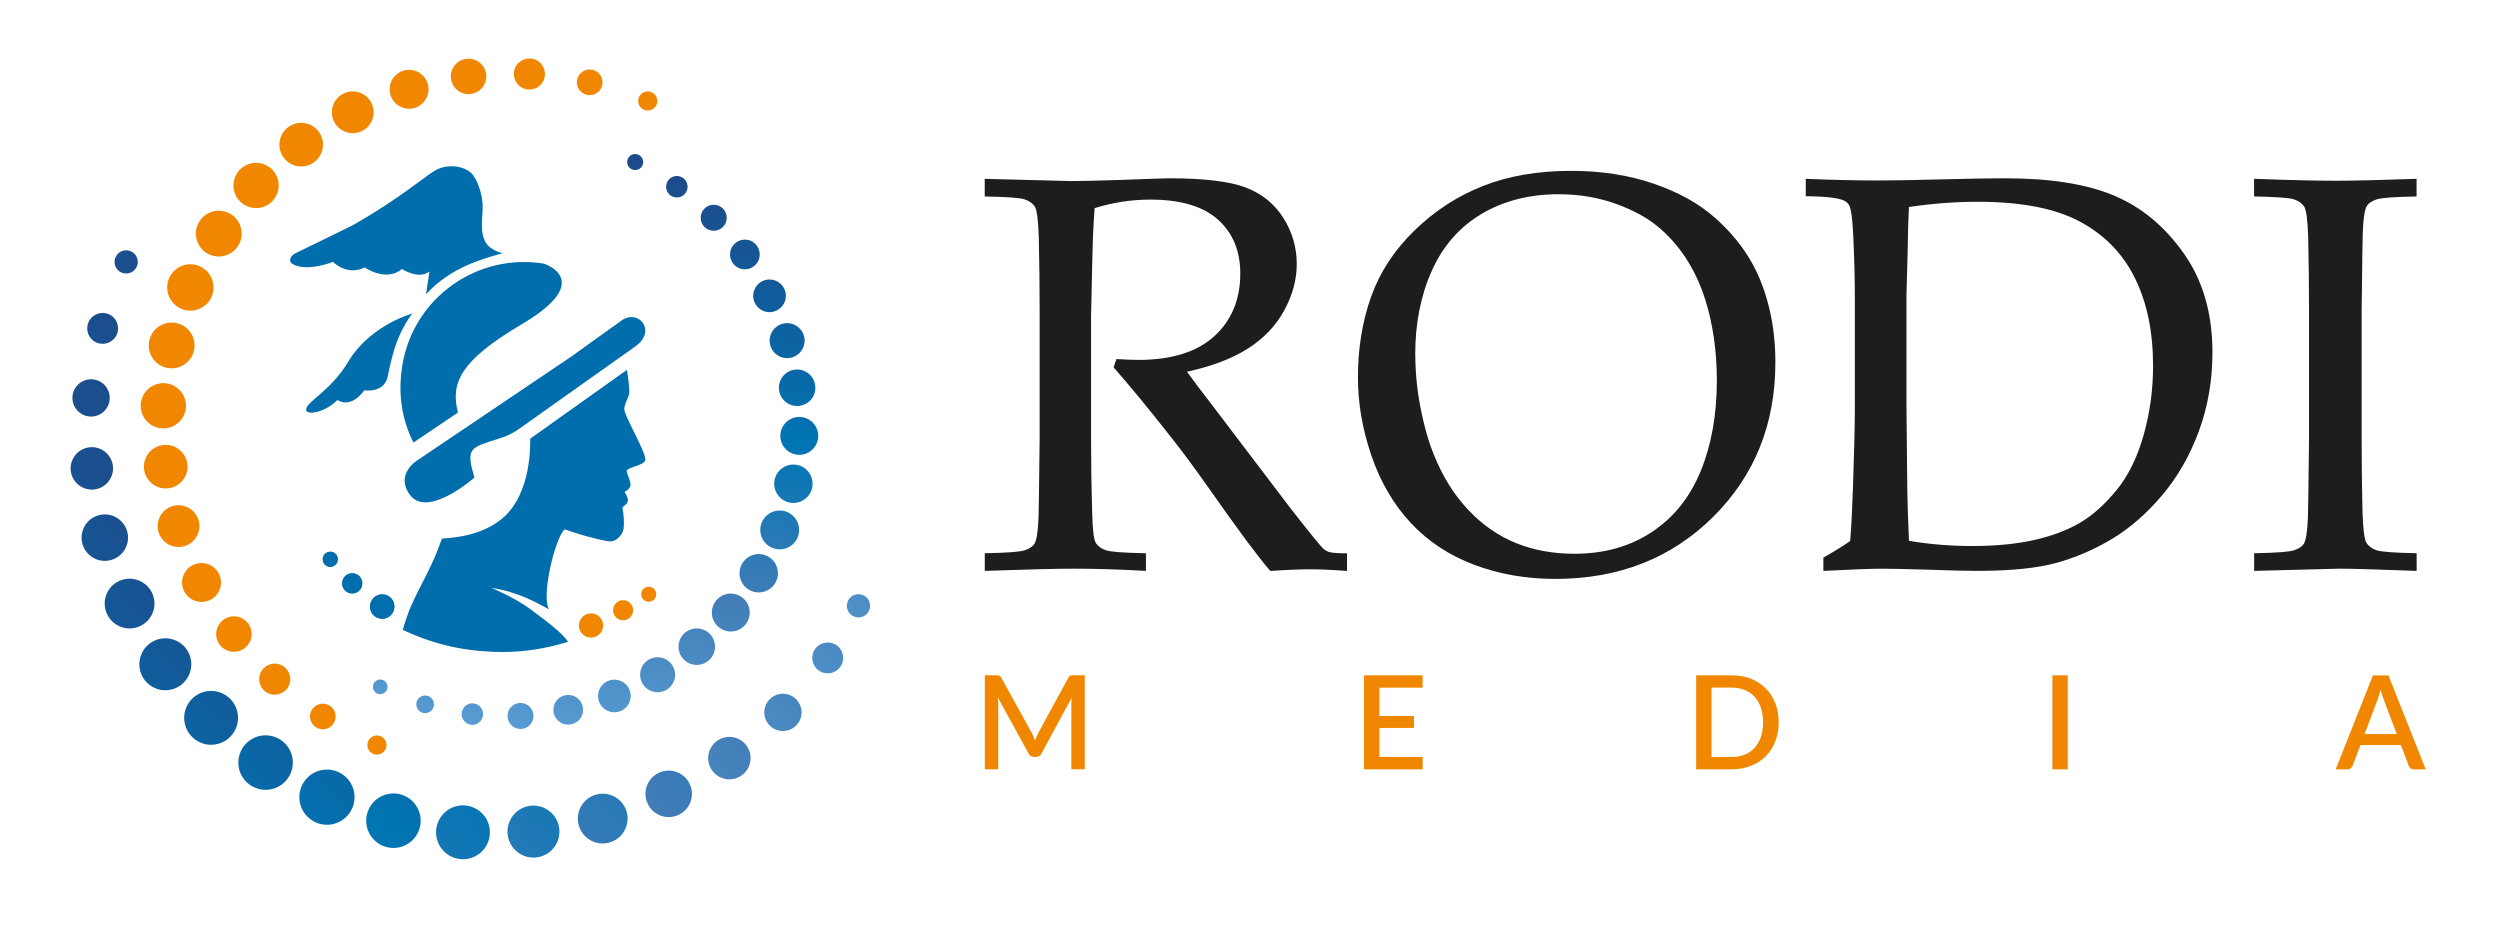 <?xml version="1.0" encoding="UTF-8"?> <svg xmlns="http://www.w3.org/2000/svg" xmlns:xlink="http://www.w3.org/1999/xlink" id="beeldmerk" viewBox="0 0 597.45 222.13"><defs><style> .cls-1 { fill: url(#Naamloos_verloop_32-19); } .cls-2 { fill: url(#Naamloos_verloop_32-17); } .cls-3 { fill: url(#Naamloos_verloop_32-8); } .cls-4 { fill: url(#Naamloos_verloop_76-10); } .cls-5 { fill: url(#Naamloos_verloop_32); } .cls-6 { fill: url(#Naamloos_verloop_32-14); } .cls-7 { fill: url(#Naamloos_verloop_76-16); } .cls-8 { fill: url(#Naamloos_verloop_32-16); } .cls-9 { fill: url(#Naamloos_verloop_76-13); } .cls-10 { fill: url(#Naamloos_verloop_76-12); } .cls-11 { fill: url(#Naamloos_verloop_32-2); } .cls-12 { fill: url(#Naamloos_verloop_76-14); } .cls-13 { fill: url(#Naamloos_verloop_32-18); } .cls-14 { fill: url(#Naamloos_verloop_32-12); } .cls-15 { fill: url(#Naamloos_verloop_76-17); } .cls-16 { fill: url(#Naamloos_verloop_32-6); } .cls-17 { fill: url(#Naamloos_verloop_32-15); } .cls-18 { fill: url(#Naamloos_verloop_76-2); } .cls-19 { fill: url(#Naamloos_verloop_76-11); } .cls-20 { fill: url(#Naamloos_verloop_32-3); } .cls-21 { fill: url(#Naamloos_verloop_76-18); } .cls-22 { fill: url(#Naamloos_verloop_76-5); } .cls-23 { fill: url(#Naamloos_verloop_76-8); } .cls-24 { fill: url(#Naamloos_verloop_32-13); } .cls-25 { fill: url(#Naamloos_verloop_76-6); } .cls-26 { fill: url(#Naamloos_verloop_76-7); } .cls-27 { fill: url(#Naamloos_verloop_32-20); } .cls-28 { fill: url(#Naamloos_verloop_76-9); } .cls-29 { fill: #f18700; } .cls-30 { fill: url(#Naamloos_verloop_76-4); } .cls-31 { fill: url(#Naamloos_verloop_32-7); } .cls-32 { fill: url(#Naamloos_verloop_32-10); } .cls-33 { fill: url(#Naamloos_verloop_32-4); } .cls-34 { fill: url(#Naamloos_verloop_76-19); } .cls-35 { fill: url(#Naamloos_verloop_32-5); } .cls-36 { fill: url(#Naamloos_verloop_32-9); } .cls-37 { fill: url(#Naamloos_verloop_76-15); } .cls-38 { fill: url(#Naamloos_verloop_32-11); } .cls-39 { fill: #1d1d1b; } .cls-40 { fill: #006dac; } .cls-41 { fill: url(#Naamloos_verloop_76); } .cls-42 { fill: url(#Naamloos_verloop_76-3); } </style><linearGradient id="Naamloos_verloop_76" data-name="Naamloos verloop 76" x1="-468.14" y1="1748.14" x2="-606.4" y2="1948.77" gradientTransform="translate(1056.62 -1917.52) rotate(11.37) scale(1.19 1.24)" gradientUnits="userSpaceOnUse"><stop offset=".14" stop-color="#1e4a8a"></stop><stop offset=".49" stop-color="#0075b3"></stop><stop offset=".7" stop-color="#417cb7"></stop><stop offset=".9" stop-color="#599fd5"></stop><stop offset="1" stop-color="#599fd5"></stop></linearGradient><linearGradient id="Naamloos_verloop_76-2" data-name="Naamloos verloop 76" x1="-453.51" y1="1750.7" x2="-591.78" y2="1951.34" xlink:href="#Naamloos_verloop_76"></linearGradient><linearGradient id="Naamloos_verloop_76-3" data-name="Naamloos verloop 76" x1="-479.72" y1="1742.59" x2="-618" y2="1943.23" xlink:href="#Naamloos_verloop_76"></linearGradient><linearGradient id="Naamloos_verloop_76-4" data-name="Naamloos verloop 76" x1="-416.94" y1="1746.57" x2="-555.2" y2="1947.2" xlink:href="#Naamloos_verloop_76"></linearGradient><linearGradient id="Naamloos_verloop_76-5" data-name="Naamloos verloop 76" x1="-490.11" y1="1694.95" x2="-628.43" y2="1895.65" xlink:href="#Naamloos_verloop_76"></linearGradient><linearGradient id="Naamloos_verloop_76-6" data-name="Naamloos verloop 76" x1="-396.1" y1="1739.99" x2="-534.37" y2="1940.64" xlink:href="#Naamloos_verloop_76"></linearGradient><linearGradient id="Naamloos_verloop_76-7" data-name="Naamloos verloop 76" x1="-492.48" y1="1723.27" x2="-630.75" y2="1923.9" xlink:href="#Naamloos_verloop_76"></linearGradient><linearGradient id="Naamloos_verloop_76-8" data-name="Naamloos verloop 76" x1="-487.93" y1="1734.22" x2="-626.2" y2="1934.86" xlink:href="#Naamloos_verloop_76"></linearGradient><linearGradient id="Naamloos_verloop_76-9" data-name="Naamloos verloop 76" x1="-493.21" y1="1710.04" x2="-631.49" y2="1910.69" xlink:href="#Naamloos_verloop_76"></linearGradient><linearGradient id="Naamloos_verloop_76-10" data-name="Naamloos verloop 76" x1="-436.28" y1="1750.18" x2="-574.54" y2="1950.8" xlink:href="#Naamloos_verloop_76"></linearGradient><linearGradient id="Naamloos_verloop_76-11" data-name="Naamloos verloop 76" x1="-292.13" y1="1672.56" x2="-430.42" y2="1873.23" xlink:href="#Naamloos_verloop_76"></linearGradient><linearGradient id="Naamloos_verloop_76-12" data-name="Naamloos verloop 76" x1="-310.72" y1="1689.37" x2="-449.01" y2="1890.04" xlink:href="#Naamloos_verloop_76"></linearGradient><linearGradient id="Naamloos_verloop_76-13" data-name="Naamloos verloop 76" x1="-275.83" y1="1655.06" x2="-414.1" y2="1855.7" xlink:href="#Naamloos_verloop_76"></linearGradient><linearGradient id="Naamloos_verloop_76-14" data-name="Naamloos verloop 76" x1="-374.38" y1="1730.67" x2="-512.67" y2="1931.34" xlink:href="#Naamloos_verloop_76"></linearGradient><linearGradient id="Naamloos_verloop_76-15" data-name="Naamloos verloop 76" x1="-262.31" y1="1637.36" x2="-400.58" y2="1838" xlink:href="#Naamloos_verloop_76"></linearGradient><linearGradient id="Naamloos_verloop_76-16" data-name="Naamloos verloop 76" x1="-245.58" y1="1605.45" x2="-383.86" y2="1806.1" xlink:href="#Naamloos_verloop_76"></linearGradient><linearGradient id="Naamloos_verloop_76-17" data-name="Naamloos verloop 76" x1="-352.49" y1="1718.91" x2="-490.76" y2="1919.54" xlink:href="#Naamloos_verloop_76"></linearGradient><linearGradient id="Naamloos_verloop_76-18" data-name="Naamloos verloop 76" x1="-252.02" y1="1620.05" x2="-390.27" y2="1820.66" xlink:href="#Naamloos_verloop_76"></linearGradient><linearGradient id="Naamloos_verloop_76-19" data-name="Naamloos verloop 76" x1="-331.04" y1="1704.98" x2="-469.32" y2="1905.64" xlink:href="#Naamloos_verloop_76"></linearGradient><linearGradient id="Naamloos_verloop_32" data-name="Naamloos verloop 32" x1="8907.93" y1="2293.24" x2="9116.98" y2="2293.24" gradientTransform="translate(3666.11 -8516.71) rotate(97.74)" gradientUnits="userSpaceOnUse"><stop offset=".21" stop-color="#1e4a8a"></stop><stop offset=".51" stop-color="#0075b3"></stop><stop offset=".7" stop-color="#417cb7"></stop><stop offset=".9" stop-color="#599fd5"></stop><stop offset="1" stop-color="#599fd5"></stop></linearGradient><linearGradient id="Naamloos_verloop_32-2" data-name="Naamloos verloop 32" x1="8903.98" y1="2292.22" x2="9113.03" y2="2292.22" xlink:href="#Naamloos_verloop_32"></linearGradient><linearGradient id="Naamloos_verloop_32-3" data-name="Naamloos verloop 32" x1="8907.58" y1="2287.63" x2="9116.63" y2="2287.63" xlink:href="#Naamloos_verloop_32"></linearGradient><linearGradient id="Naamloos_verloop_32-4" data-name="Naamloos verloop 32" x1="8907.99" y1="2308.98" x2="9117.04" y2="2308.98" xlink:href="#Naamloos_verloop_32"></linearGradient><linearGradient id="Naamloos_verloop_32-5" data-name="Naamloos verloop 32" x1="8908.08" y1="2300.42" x2="9117.12" y2="2300.42" xlink:href="#Naamloos_verloop_32"></linearGradient><linearGradient id="Naamloos_verloop_32-6" data-name="Naamloos verloop 32" x1="8905.1" y1="2283.29" x2="9114.15" y2="2283.29" xlink:href="#Naamloos_verloop_32"></linearGradient><linearGradient id="Naamloos_verloop_32-7" data-name="Naamloos verloop 32" x1="8904.48" y1="2286.85" x2="9113.53" y2="2286.85" xlink:href="#Naamloos_verloop_32"></linearGradient><linearGradient id="Naamloos_verloop_32-8" data-name="Naamloos verloop 32" x1="8905.78" y1="2281.54" x2="9114.83" y2="2281.54" xlink:href="#Naamloos_verloop_32"></linearGradient><linearGradient id="Naamloos_verloop_32-9" data-name="Naamloos verloop 32" x1="8907.08" y1="2283.74" x2="9116.12" y2="2283.74" xlink:href="#Naamloos_verloop_32"></linearGradient><linearGradient id="Naamloos_verloop_32-10" data-name="Naamloos verloop 32" x1="8906.46" y1="2281.69" x2="9115.5" y2="2281.69" xlink:href="#Naamloos_verloop_32"></linearGradient><linearGradient id="Naamloos_verloop_32-11" data-name="Naamloos verloop 32" x1="8903.63" y1="2299.17" x2="9112.68" y2="2299.17" xlink:href="#Naamloos_verloop_32"></linearGradient><linearGradient id="Naamloos_verloop_32-12" data-name="Naamloos verloop 32" x1="8904.38" y1="2338.68" x2="9113.43" y2="2338.68" xlink:href="#Naamloos_verloop_32"></linearGradient><linearGradient id="Naamloos_verloop_32-13" data-name="Naamloos verloop 32" x1="8905.19" y1="2350.15" x2="9114.24" y2="2350.15" xlink:href="#Naamloos_verloop_32"></linearGradient><linearGradient id="Naamloos_verloop_32-14" data-name="Naamloos verloop 32" x1="8919.02" y1="2372.84" x2="9110.06" y2="2372.84" xlink:href="#Naamloos_verloop_32"></linearGradient><linearGradient id="Naamloos_verloop_32-15" data-name="Naamloos verloop 32" x1="8903.53" y1="2317.09" x2="9112.58" y2="2317.09" xlink:href="#Naamloos_verloop_32"></linearGradient><linearGradient id="Naamloos_verloop_32-16" data-name="Naamloos verloop 32" x1="8903.47" y1="2307.54" x2="9112.52" y2="2307.54" xlink:href="#Naamloos_verloop_32"></linearGradient><linearGradient id="Naamloos_verloop_32-17" data-name="Naamloos verloop 32" x1="8903.83" y1="2327.57" x2="9112.87" y2="2327.57" xlink:href="#Naamloos_verloop_32"></linearGradient><linearGradient id="Naamloos_verloop_32-18" data-name="Naamloos verloop 32" x1="8907.04" y1="2329.36" x2="9116.08" y2="2329.36" xlink:href="#Naamloos_verloop_32"></linearGradient><linearGradient id="Naamloos_verloop_32-19" data-name="Naamloos verloop 32" x1="8907.65" y1="2318.7" x2="9116.7" y2="2318.7" xlink:href="#Naamloos_verloop_32"></linearGradient><linearGradient id="Naamloos_verloop_32-20" data-name="Naamloos verloop 32" x1="8887.87" y1="2361.63" x2="9118.23" y2="2361.63" xlink:href="#Naamloos_verloop_32"></linearGradient></defs><g><g><path class="cls-39" d="m235.33,46.96v-4.22c1.72.04,4.33.11,7.85.2l12.66.33c2.5,0,6.39-.09,11.67-.26,6.86-.26,10.83-.4,11.93-.4,8.39,0,14.52.75,18.36,2.24,3.85,1.49,6.82,3.92,8.93,7.29,2.11,3.36,3.17,7.02,3.17,10.98,0,3.69-.99,7.36-2.97,11.01-1.98,3.65-4.84,6.68-8.6,9.1-3.76,2.42-8.65,4.29-14.67,5.61,1.1,1.54,3.69,4.97,7.78,10.29l16.62,21.89c4.75,6.11,7.52,9.52,8.31,10.22.4.31.79.53,1.19.66.66.22,2.11.33,4.35.33v4.22c-3.34-.26-6.26-.4-8.77-.4s-5.78.13-9.56.4c-2.86-3.3-7.65-9.74-14.37-19.32-3.74-5.32-7.03-9.76-9.89-13.32-4.61-5.89-9.01-11.23-13.19-16.02l.66-1.98c2.29.13,4.02.2,5.21.2,8,0,14.06-1.89,18.2-5.67,4.13-3.78,6.2-8.77,6.2-14.97,0-5.41-1.78-9.7-5.34-12.89-3.56-3.19-8.95-4.78-16.15-4.78-4.53,0-8.97.68-13.32,2.04-.18,2.37-.31,4.59-.39,6.66-.05.62-.2,7.01-.46,19.18v29.27c0,5.98.09,11.8.26,17.47.09,4.18.38,6.66.89,7.45.51.79,1.33,1.37,2.47,1.75,1.14.37,4.31.6,9.49.69v4.22c-6.24-.35-11.98-.53-17.21-.53-4.22,0-11.32.18-21.3.53v-4.22c5.19-.09,8.35-.32,9.49-.69,1.14-.37,1.93-.89,2.37-1.55.53-.88.86-3.01.99-6.39.04-.92.13-7.16.26-18.73v-30.53c0-5.98-.07-11.82-.2-17.54-.13-4.17-.45-6.65-.95-7.42-.51-.77-1.32-1.34-2.44-1.72-1.12-.37-4.3-.6-9.53-.69Z"></path><path class="cls-39" d="m324.52,90.21c0-6.94,1.04-13.36,3.13-19.25,2.09-5.89,5.55-11.19,10.39-15.89,4.83-4.7,10.31-8.25,16.42-10.65,6.11-2.39,13.1-3.59,20.97-3.59,7.25,0,13.85,1.02,19.78,3.07,5.94,2.04,10.8,4.75,14.6,8.11,3.8,3.36,6.8,7.04,9,11.04,1.67,2.99,3,6.51,3.99,10.55.99,4.04,1.48,8.37,1.48,12.99,0,14.81-4.98,27.14-14.93,36.99-9.96,9.85-22.52,14.77-37.68,14.77-6.9,0-13.34-1.12-19.32-3.36-5.98-2.24-11.03-5.57-15.17-9.99-4.13-4.42-7.27-9.78-9.43-16.09-2.16-6.31-3.23-12.54-3.23-18.69Zm13.71-5.47c0,4.18.42,8.42,1.25,12.72.83,4.31,1.89,8.02,3.16,11.14,2.11,5.27,4.87,9.7,8.28,13.29,3.4,3.58,7.21,6.22,11.41,7.91,4.2,1.69,8.85,2.54,13.94,2.54,7.08,0,13.23-1.73,18.46-5.18,5.23-3.45,9.13-8.31,11.7-14.57,2.57-6.26,3.86-13.48,3.86-21.66,0-6.99-.92-13.43-2.77-19.32-1.14-3.6-2.66-6.87-4.55-9.79-1.89-2.92-4.14-5.47-6.76-7.65-2.62-2.18-6.01-4.01-10.19-5.51-4.18-1.49-8.68-2.24-13.52-2.24-6.99,0-13.12,1.56-18.4,4.68-5.27,3.12-9.24,7.64-11.9,13.55-2.66,5.91-3.99,12.61-3.99,20.08Z"></path><path class="cls-39" d="m435.75,136.43v-3.17c2.55-1.45,4.68-2.77,6.4-3.96.26-2.99.48-7.14.66-12.46.31-9.06.46-15.34.46-18.86v-26.9c0-4.31-.13-9.36-.4-15.16-.18-3.65-.48-5.91-.92-6.79-.31-.57-.77-.99-1.38-1.25-1.45-.62-4.46-.95-9.03-.99v-4.15c6.42.26,12.09.39,17.01.39,3.78,0,8.93-.09,15.46-.26,6.53-.18,11.59-.26,15.2-.26,10.77,0,19.43,1.37,25.98,4.12,6.55,2.75,12.11,7.35,16.68,13.81,4.57,6.46,6.86,14.35,6.86,23.67,0,6.68-1.08,12.95-3.23,18.79-2.15,5.85-5.08,10.96-8.77,15.33-3.69,4.37-7.65,7.83-11.87,10.38-4.22,2.55-8.65,4.47-13.28,5.77-4.64,1.3-11,1.95-19.09,1.95-2.68,0-6.31-.09-10.88-.26-5.98-.18-9.89-.26-11.74-.26-2.68,0-7.38.18-14.11.53Zm20.44-7.19c4.83.83,9.93,1.25,15.3,1.25s10.43-.48,14.67-1.45c4.24-.96,7.87-2.33,10.88-4.09,3.01-1.76,5.92-4.35,8.74-7.78,2.81-3.43,4.98-7.81,6.49-13.15,1.52-5.34,2.27-10.87,2.27-16.58,0-8.18-1.46-15.2-4.38-21.06-2.92-5.87-7.33-10.36-13.22-13.48-5.89-3.12-13.98-4.68-24.26-4.68-5.41,0-10.9.42-16.48,1.25-.13,2.16-.24,5.98-.33,11.47l-.26,9.56v26.31l.2,20.44c.04,3.12.18,7.12.4,12Z"></path><path class="cls-39" d="m577.53,132.21v4.22c-9.36-.35-15.52-.53-18.46-.53l-20.37.53v-4.22c5.19-.09,8.35-.32,9.49-.69,1.14-.37,1.93-.89,2.37-1.55.53-.88.86-3.01.99-6.39.04-.92.13-7.16.26-18.73v-30.53c0-5.98-.07-11.82-.2-17.54-.13-4.17-.45-6.65-.96-7.42s-1.32-1.34-2.44-1.72c-1.12-.37-4.3-.6-9.53-.69v-4.22c8.39.31,14.88.46,19.45.46s10.86-.15,19.38-.46v4.22c-5.23.09-8.41.32-9.53.69-1.12.38-1.9.89-2.34,1.55-.53.88-.86,3.01-.99,6.39-.04.88-.13,7.12-.26,18.73v30.53c0,5.98.07,11.8.2,17.47.13,4.18.45,6.66.96,7.45.51.79,1.32,1.37,2.44,1.75,1.12.37,4.3.6,9.53.69Z"></path></g><g><path class="cls-29" d="m259.24,161.38v22.46h-3.21v-15.4c0-.25,0-.52.02-.82.02-.3.04-.6.07-.9l-7.22,13.34c-.28.55-.71.83-1.29.83h-.52c-.59,0-1.02-.28-1.29-.83l-7.33-13.37c.03.3.05.6.07.91s.02.58.02.84v15.4h-3.21v-22.46h2.73c.32,0,.57.03.75.09.18.06.34.23.48.52l7.21,13.06c.16.3.3.61.45.93.14.32.27.64.38.97.12-.33.26-.66.4-.99.14-.33.29-.64.45-.94l7.1-13.03c.15-.29.31-.47.48-.52.18-.06.43-.09.75-.09h2.73Z"></path><path class="cls-29" d="m340,180.9l-.02,2.95h-14.01v-22.46h14.01v2.95h-10.34v6.77h8.27v2.85h-8.27v6.94h10.36Z"></path><path class="cls-29" d="m425.07,172.62c0,1.66-.27,3.19-.81,4.56-.54,1.38-1.3,2.56-2.29,3.55-.98.99-2.16,1.75-3.54,2.3s-2.91.82-4.59.82h-8.49v-22.46h8.49c1.68,0,3.22.27,4.59.82,1.38.55,2.56,1.31,3.54,2.3.98.99,1.75,2.17,2.29,3.55.54,1.38.81,2.9.81,4.56Zm-3.73,0c0-1.29-.17-2.45-.52-3.48s-.85-1.9-1.5-2.61c-.65-.71-1.44-1.25-2.36-1.63-.93-.38-1.97-.57-3.12-.57h-4.82v16.57h4.82c1.15,0,2.19-.19,3.12-.56.92-.38,1.71-.92,2.36-1.63.65-.71,1.15-1.58,1.5-2.6s.52-2.19.52-3.49Z"></path><path class="cls-29" d="m494.15,183.85h-3.67v-22.46h3.67v22.46Z"></path><path class="cls-29" d="m579.68,183.85h-2.82c-.32,0-.58-.08-.78-.24-.2-.16-.35-.36-.45-.6l-1.87-4.96h-9.67l-1.87,4.96c-.08.21-.23.4-.44.58-.21.18-.47.27-.78.27h-2.82l8.91-22.46h3.7l8.91,22.46Zm-6.91-8.42l-3.09-8.21c-.25-.63-.5-1.44-.76-2.42-.11.49-.24.94-.37,1.35s-.26.77-.37,1.08l-3.09,8.19h7.69Z"></path></g></g><g><g><path class="cls-41" d="m36.38,146.7c1.36-2.99.04-6.51-2.96-7.87-2.99-1.36-6.52-.03-7.87,2.95-1.36,2.99-.03,6.52,2.96,7.87,2.99,1.36,6.52.03,7.87-2.96Z"></path><path class="cls-18" d="m42.08,153.1c-3.12-1.42-6.8-.04-8.22,3.08-1.42,3.12-.04,6.8,3.08,8.22s6.8.04,8.22-3.09c1.42-3.12.04-6.8-3.09-8.22Z"></path><path class="cls-42" d="m30.1,130.78c1.27-2.79.03-6.08-2.76-7.35-2.79-1.27-6.08-.03-7.35,2.76-1.27,2.79-.03,6.08,2.76,7.35,2.79,1.27,6.08.03,7.35-2.76Z"></path><path class="cls-30" d="m66.16,176.31c-3.27-1.49-7.13-.04-8.62,3.24-1.49,3.28-.04,7.14,3.24,8.62,3.28,1.49,7.14.04,8.62-3.24,1.49-3.27.04-7.13-3.24-8.62Z"></path><path class="cls-22" d="m29,65.12c1.4.63,3.05.01,3.68-1.38.63-1.4.02-3.05-1.38-3.68-1.4-.63-3.05-.02-3.68,1.38-.63,1.4-.02,3.05,1.38,3.68Z"></path><path class="cls-25" d="m80.86,184.5c-3.32-1.51-7.22-.04-8.73,3.28-1.51,3.32-.04,7.22,3.28,8.73,3.32,1.51,7.22.04,8.73-3.28,1.51-3.31.04-7.22-3.28-8.73Z"></path><path class="cls-26" d="m19.92,99.15c2.24,1.02,4.88.03,5.9-2.21,1.02-2.24.03-4.88-2.21-5.9-2.24-1.02-4.88-.03-5.9,2.21-1.02,2.24-.03,4.88,2.21,5.9Z"></path><path class="cls-23" d="m26.56,114.03c1.16-2.55.03-5.55-2.52-6.71-2.55-1.16-5.55-.03-6.71,2.52-1.16,2.55-.03,5.55,2.52,6.71,2.55,1.16,5.55.03,6.71-2.52Z"></path><path class="cls-28" d="m23,81.84c1.86.84,4.04.02,4.89-1.84.84-1.86.02-4.05-1.83-4.89-1.86-.84-4.05-.02-4.89,1.84-.84,1.86-.02,4.04,1.84,4.89Z"></path><path class="cls-4" d="m53.11,165.69c-3.24-1.47-7.05-.04-8.52,3.2-1.47,3.23-.04,7.05,3.2,8.52,3.23,1.47,7.05.04,8.52-3.2,1.47-3.23.04-7.05-3.2-8.52Z"></path><path class="cls-19" d="m162.1,184.66c-2.79-1.27-6.08-.03-7.35,2.76-1.27,2.79-.03,6.08,2.76,7.35,2.79,1.27,6.08.03,7.35-2.76,1.27-2.79.03-6.08-2.76-7.35Z"></path><path class="cls-10" d="m146.49,190.21c-2.99-1.36-6.51-.03-7.87,2.96-1.36,2.99-.04,6.52,2.95,7.87,2.99,1.36,6.52.03,7.88-2.96,1.36-2.99.04-6.51-2.96-7.87Z"></path><path class="cls-9" d="m176.4,176.56c-2.55-1.16-5.55-.03-6.71,2.52-1.16,2.55-.03,5.55,2.52,6.71,2.55,1.16,5.55.03,6.71-2.52,1.16-2.55.03-5.55-2.52-6.71Z"></path><path class="cls-12" d="m96.72,190.2c-3.28-1.49-7.13-.04-8.62,3.24-1.49,3.28-.04,7.14,3.23,8.62,3.28,1.49,7.14.04,8.62-3.24,1.49-3.27.04-7.13-3.24-8.62Z"></path><path class="cls-37" d="m188.95,166.19c-2.24-1.02-4.88-.03-5.9,2.21-1.02,2.24-.03,4.88,2.21,5.9,2.24,1.02,4.88.03,5.9-2.21,1.02-2.24.03-4.88-2.21-5.9Z"></path><path class="cls-7" d="m206.31,142.25c-1.4-.63-3.05-.02-3.68,1.38-.63,1.4-.02,3.05,1.38,3.68,1.4.63,3.05.01,3.68-1.38.63-1.4.02-3.05-1.38-3.68Z"></path><path class="cls-15" d="m113.3,193.04c-3.24-1.47-7.05-.04-8.52,3.2-1.47,3.23-.04,7.05,3.2,8.52,3.23,1.47,7.05.04,8.52-3.2,1.47-3.24.04-7.05-3.2-8.52Z"></path><path class="cls-21" d="m199.33,153.87c-1.86-.84-4.05-.02-4.89,1.83-.84,1.86-.02,4.05,1.84,4.89,1.86.84,4.04.02,4.89-1.84.84-1.86.02-4.05-1.83-4.89Z"></path><path class="cls-34" d="m130.05,193.08c-3.12-1.42-6.8-.04-8.21,3.09-1.42,3.12-.04,6.8,3.08,8.22,3.12,1.42,6.8.04,8.22-3.08,1.42-3.12.04-6.8-3.09-8.22Z"></path><path class="cls-5" d="m180.27,69.28c-.78,2.01.21,4.26,2.22,5.05,2.01.78,4.26-.21,5.05-2.22.78-2-.21-4.26-2.22-5.05-2.01-.78-4.27.21-5.05,2.22Z"></path><path class="cls-11" d="m170.42,144.75c-.91,2.33.25,4.96,2.58,5.86,2.33.91,4.96-.25,5.86-2.58.91-2.33-.25-4.96-2.58-5.86-2.33-.91-4.95.25-5.86,2.58Z"></path><path class="cls-20" d="m184.21,79.89c-.84,2.15.23,4.57,2.38,5.41s4.57-.23,5.41-2.38c.84-2.15-.23-4.58-2.38-5.41-2.15-.84-4.57.23-5.41,2.38Z"></path><path class="cls-33" d="m169.43,54.94c1.6.62,3.41-.17,4.03-1.77.62-1.6-.17-3.41-1.77-4.03-1.6-.62-3.41.17-4.03,1.77-.62,1.6.17,3.41,1.77,4.03Z"></path><path class="cls-35" d="m176.72,64.12c1.83.71,3.89-.19,4.6-2.02.71-1.83-.19-3.89-2.02-4.6-1.83-.71-3.89.19-4.6,2.02-.71,1.83.19,3.89,2.02,4.6Z"></path><path class="cls-16" d="m184.65,130.97c2.39.93,5.08-.25,6.01-2.64.93-2.39-.25-5.08-2.64-6.01-2.39-.93-5.08.25-6.01,2.64-.93,2.39.25,5.08,2.64,6.01Z"></path><path class="cls-31" d="m185.6,138.66c.92-2.36-.25-5.02-2.61-5.94-2.36-.92-5.02.25-5.94,2.61-.92,2.36.25,5.02,2.61,5.94,2.36.92,5.02-.25,5.94-2.61Z"></path><path class="cls-3" d="m191.27,111.33c-2.36-.92-5.02.25-5.94,2.61-.92,2.36.25,5.02,2.61,5.94,2.36.92,5.02-.25,5.94-2.61s-.25-5.02-2.61-5.94Z"></path><path class="cls-36" d="m186.43,91.08c-.87,2.25.24,4.78,2.48,5.65,2.25.87,4.78-.24,5.65-2.48.87-2.25-.24-4.78-2.48-5.65-2.25-.87-4.78.24-5.65,2.48Z"></path><path class="cls-32" d="m192.65,99.95c-2.33-.91-4.95.25-5.86,2.58-.91,2.33.25,4.95,2.58,5.86,2.33.91,4.96-.25,5.86-2.58.91-2.33-.24-4.96-2.58-5.87Z"></path><path class="cls-38" d="m170.58,156.13c.88-2.25-.24-4.78-2.48-5.65-2.25-.87-4.78.24-5.65,2.48-.88,2.25.24,4.78,2.48,5.65,2.25.87,4.78-.24,5.65-2.48Z"></path><path class="cls-14" d="m123.26,174c1.6.62,3.41-.17,4.03-1.77.62-1.6-.17-3.41-1.77-4.03-1.6-.62-3.41.17-4.03,1.77-.62,1.6.17,3.41,1.77,4.03Z"></path><path class="cls-24" d="m111.95,173.05c1.32.52,2.81-.14,3.33-1.46.51-1.32-.14-2.81-1.46-3.33-1.32-.52-2.81.14-3.32,1.46-.52,1.32.14,2.81,1.46,3.33Z"></path><path class="cls-6" d="m91.5,162.51c-.9-.35-1.92.1-2.27,1-.35.9.1,1.92,1,2.27.9.35,1.92-.1,2.27-1,.35-.9-.1-1.92-1-2.27Z"></path><path class="cls-17" d="m148.24,162.69c-2.01-.78-4.26.21-5.05,2.22-.78,2.01.21,4.27,2.22,5.05,2.01.78,4.27-.21,5.05-2.22.78-2.01-.21-4.27-2.22-5.05Z"></path><path class="cls-8" d="m161.05,162.77c.84-2.15-.23-4.58-2.38-5.41-2.15-.84-4.58.23-5.41,2.38-.84,2.15.23,4.57,2.38,5.41,2.15.84,4.57-.23,5.41-2.38Z"></path><path class="cls-2" d="m139.11,170.92c.71-1.83-.19-3.89-2.02-4.6-1.83-.71-3.89.19-4.6,2.02-.71,1.83.19,3.89,2.02,4.6,1.83.71,3.89-.19,4.6-2.02Z"></path><path class="cls-13" d="m151.1,40.51c.99.38,2.1-.1,2.48-1.09.38-.99-.11-2.1-1.09-2.48-.99-.38-2.1.1-2.48,1.09-.38.99.11,2.1,1.09,2.48Z"></path><path class="cls-1" d="m160.82,47.02c1.32.52,2.81-.14,3.33-1.46.51-1.32-.14-2.81-1.46-3.33-1.32-.52-2.81.14-3.33,1.46-.51,1.32.14,2.81,1.46,3.33Z"></path><path class="cls-27" d="m102.37,166.35c-1.09-.42-2.31.12-2.74,1.2-.42,1.09.12,2.31,1.2,2.74,1.09.42,2.31-.12,2.74-1.2.42-1.09-.12-2.31-1.2-2.74Z"></path><path class="cls-40" d="m80.56,134.42c.43-.89.06-1.97-.83-2.41-.89-.43-1.97-.06-2.41.83-.43.89-.06,1.97.83,2.4s1.97.06,2.41-.83Z"></path><path class="cls-40" d="m85.24,137.22c-1.2-.58-2.64-.08-3.22,1.11-.58,1.2-.08,2.64,1.11,3.22,1.2.58,2.64.08,3.22-1.11.58-1.2.08-2.64-1.11-3.22Z"></path><path class="cls-40" d="m93.97,146.2c.7-1.45.1-3.19-1.35-3.89-1.44-.7-3.19-.1-3.89,1.35-.7,1.44-.1,3.19,1.35,3.89,1.44.7,3.19.1,3.89-1.34Z"></path></g><path class="cls-29" d="m46.36,143.49c2.37,1,5.1-.12,6.09-2.48,1-2.37-.12-5.1-2.49-6.09-2.37-1-5.09.11-6.09,2.48-1,2.37.12,5.09,2.48,6.09Z"></path><path class="cls-29" d="m59.1,49.31c2.75,1.16,5.92-.14,7.08-2.89,1.16-2.75-.13-5.92-2.89-7.08-2.75-1.16-5.92.14-7.08,2.89-1.16,2.75.14,5.92,2.89,7.08Z"></path><path class="cls-29" d="m40.74,130.33c2.54,1.07,5.46-.13,6.53-2.67,1.07-2.54-.13-5.46-2.67-6.53-2.54-1.07-5.47.12-6.53,2.66-1.07,2.54.13,5.47,2.67,6.54Z"></path><path class="cls-29" d="m62.23,160.87c-.79,1.89.09,4.07,1.99,4.86,1.89.79,4.07-.09,4.86-1.98.8-1.89-.09-4.07-1.98-4.87-1.89-.8-4.07.09-4.87,1.99Z"></path><path class="cls-29" d="m54.25,155.43c2.16.91,4.64-.11,5.55-2.26.91-2.16-.1-4.65-2.26-5.55-2.16-.91-4.64.11-5.55,2.27-.91,2.16.11,4.64,2.26,5.55Z"></path><path class="cls-29" d="m43.35,73.81c2.82,1.19,6.07-.14,7.25-2.96,1.19-2.82-.14-6.07-2.96-7.26-2.82-1.19-6.07.14-7.25,2.96-1.19,2.82.14,6.07,2.96,7.25Z"></path><path class="cls-29" d="m50.16,60.87c2.79,1.17,6-.14,7.17-2.92,1.17-2.79-.14-6-2.92-7.17-2.79-1.17-5.99.14-7.17,2.92-1.17,2.79.14,6,2.92,7.17Z"></path><path class="cls-29" d="m38.9,87.6c2.79,1.17,5.99-.14,7.17-2.92,1.17-2.79-.14-5.99-2.92-7.17-2.79-1.17-5.99.14-7.17,2.92s.14,5.99,2.92,7.17Z"></path><path class="cls-29" d="m44.4,113.54c1.12-2.65-.13-5.71-2.78-6.82-2.65-1.12-5.71.13-6.82,2.78-1.12,2.65.13,5.71,2.78,6.82,2.65,1.12,5.71-.13,6.82-2.78Z"></path><path class="cls-29" d="m36.94,101.96c2.75,1.16,5.92-.14,7.08-2.89,1.16-2.75-.14-5.92-2.89-7.08-2.75-1.16-5.92.14-7.08,2.89-1.16,2.75.13,5.92,2.89,7.08Z"></path><path class="cls-29" d="m69.96,39.37c2.65,1.12,5.71-.13,6.82-2.78,1.12-2.65-.13-5.71-2.78-6.82-2.65-1.12-5.71.13-6.82,2.78-1.12,2.65.13,5.71,2.78,6.82Z"></path><path class="cls-29" d="m125.08,21.11c1.89.8,4.07-.09,4.86-1.98.8-1.89-.09-4.07-1.98-4.86-1.89-.8-4.07.09-4.87,1.98-.79,1.89.09,4.07,1.99,4.86Z"></path><path class="cls-29" d="m139.75,22.5c1.56.66,3.36-.08,4.01-1.64.66-1.56-.08-3.36-1.64-4.02-1.56-.66-3.36.08-4.02,1.64-.66,1.56.08,3.36,1.64,4.01Z"></path><path class="cls-29" d="m153.91,26.24c1.16.49,2.51-.06,3-1.22.49-1.16-.06-2.51-1.22-3-1.16-.49-2.51.06-3,1.22-.49,1.16.06,2.51,1.22,3Z"></path><path class="cls-29" d="m95.96,25.63c2.37,1,5.09-.12,6.09-2.49,1-2.37-.12-5.1-2.48-6.09-2.37-1-5.1.12-6.09,2.49-1,2.37.12,5.1,2.49,6.09Z"></path><path class="cls-29" d="m82.36,31.43c2.54,1.07,5.47-.13,6.54-2.67,1.07-2.54-.13-5.47-2.67-6.53-2.54-1.07-5.46.13-6.53,2.67-1.07,2.54.12,5.47,2.66,6.53Z"></path><path class="cls-29" d="m110.34,22.16c2.16.91,4.64-.11,5.55-2.26.91-2.16-.11-4.64-2.27-5.55-2.16-.91-4.64.11-5.55,2.26-.91,2.16.11,4.64,2.26,5.55Z"></path><path class="cls-29" d="m90.97,175.94c-1.16-.49-2.51.06-3,1.22-.49,1.16.06,2.51,1.22,3,1.16.49,2.51-.06,3-1.22.49-1.16-.06-2.51-1.22-2.99Z"></path><path class="cls-29" d="m74.32,170.04c-.66,1.56.08,3.36,1.64,4.01,1.56.66,3.36-.08,4.02-1.64.66-1.56-.08-3.36-1.64-4.01-1.56-.66-3.36.08-4.02,1.64Z"></path><g><g><path class="cls-40" d="m80.54,134.47c.43-.9.06-1.97-.83-2.41-.89-.43-1.97-.06-2.41.83-.43.89-.06,1.97.83,2.41s1.97.06,2.41-.83Z"></path><path class="cls-40" d="m85.22,137.27c-1.2-.58-2.64-.08-3.22,1.11-.58,1.2-.08,2.64,1.11,3.22,1.2.58,2.64.08,3.22-1.11.58-1.2.08-2.64-1.11-3.22Z"></path><path class="cls-40" d="m93.95,146.25c.7-1.45.1-3.19-1.35-3.89-1.44-.7-3.19-.1-3.89,1.35-.7,1.44-.1,3.19,1.35,3.89,1.44.7,3.19.1,3.89-1.34Z"></path><path class="cls-40" d="m84.41,53.76c-.72.41-13.44,6.57-13.81,6.76-1.55.82-1.45,2.08-.85,2.47,1.65,1.07,4.04.99,6.04.64.24-.04.48-.09.71-.14,1.75-.38,3.07-.91,3.07-.91,0,0,3.42,3.48,7.57,1.31,0,0,5.09,3.61,8.92.4,0,0,3.99,2.63,6.58.58l-.83,5.45c5.94-6.47,13.28-8.36,18.33-9.82,0,0-3.11-.59-4.22-2.82-1.07-2.15-.73-4.51-.58-7.78.11-2.35-.65-5.06-1.58-6.88-.06-.12-.13-.23-.19-.35-.36-.64-.73-1.16-1.08-1.44-2.24-1.79-5.15-1.65-6.73-1.22-1.75.48-3.15,1.62-4.59,2.69-5.38,4-10.93,7.78-16.77,11.06Z"></path><path class="cls-40" d="m92.66,89.96c.18-.87.49-2.61,1.36-5.74,1.61-5.8,4.53-9.3,4.53-9.3-8.39,2.67-13.25,8-15.19,11.31-4.43,7.54-10.8,10.03-10.15,11.89.4,1.13,4.53.39,7.44-2.54,0,0,3.02,2.33,6.41-2.3,0,0,4.74.78,5.6-3.31Z"></path><path class="cls-40" d="m96.13,87.45c-1.05,6.56-.17,12.64,2.67,18.31l10.64-7.17c-1.74-6.86.22-12.24,15.21-21.08,17.86-10.53,5.35-14.5,5.35-14.5-15.97-2.61-31.26,8.15-33.88,24.44Z"></path><path class="cls-40" d="m97.88,118.15c4.2,5.96,15.48-4.01,15.48-4.01-2.02-7.16-1.19-7.07,6.11-9.4,2.32-.74,3.67-1.6,4.68-2.32,1.11-.79,26.12-18.54,27.69-19.64,5.19-3.66.83-8.95-3.18-6.27l-7.58,5.43-4.36,3.14-36.98,24.92s-5.34,3.21-1.86,8.15Z"></path><path class="cls-40" d="m126.6,145.48c-3.48-2.6-9.17-5-9.17-5,6.6,1.03,10.77,3.56,13.79,5.13-1.97-3.08,1.51-17.35,3.75-19.12,4.63,1.68,9.77,2.89,10.86,2.89,1.57,0,3.03-1.71,3.21-3.08.14-1.08.03-3.54-.22-4.46-.25-.89.48-.91.93-1.48.59-.73.26-1.62-.5-2.79.63-.36,1.67-1.01,1.4-2.14-.31-1.3-.66-1.84-.87-2.77-.23-1.01,4.26-1.36,4.44-2.73.24-1.81-5.19-10.78-5.03-12.27.16-1.49,1.07-2.67,1.2-3.79.07-.65-.19-3.04-.55-5.49l-23.13,16.45c0,1.23.39,12.97-6.54,18.95-5.03,4.34-12.05,4.76-14.56,4.92-3.33,9.64-7,13.21-9.35,21.83,7.92,3.7,15.37,5.25,23.92,5.28,4.33.02,9.99-.66,15.55-2.44-1.14-1.93-4.88-4.74-9.1-7.89Z"></path></g><path class="cls-29" d="m155.82,140.4c-.89-.43-1.97-.06-2.4.83-.43.89-.06,1.97.83,2.4s1.97.06,2.4-.83.06-1.97-.83-2.4Z"></path><circle class="cls-29" cx="148.91" cy="145.83" r="2.4"></circle><path class="cls-29" d="m139.97,152.09c1.44.7,3.18.1,3.88-1.34.7-1.44.1-3.18-1.34-3.88-1.44-.7-3.18-.1-3.88,1.34-.7,1.44-.1,3.18,1.34,3.88Z"></path></g></g></svg> 